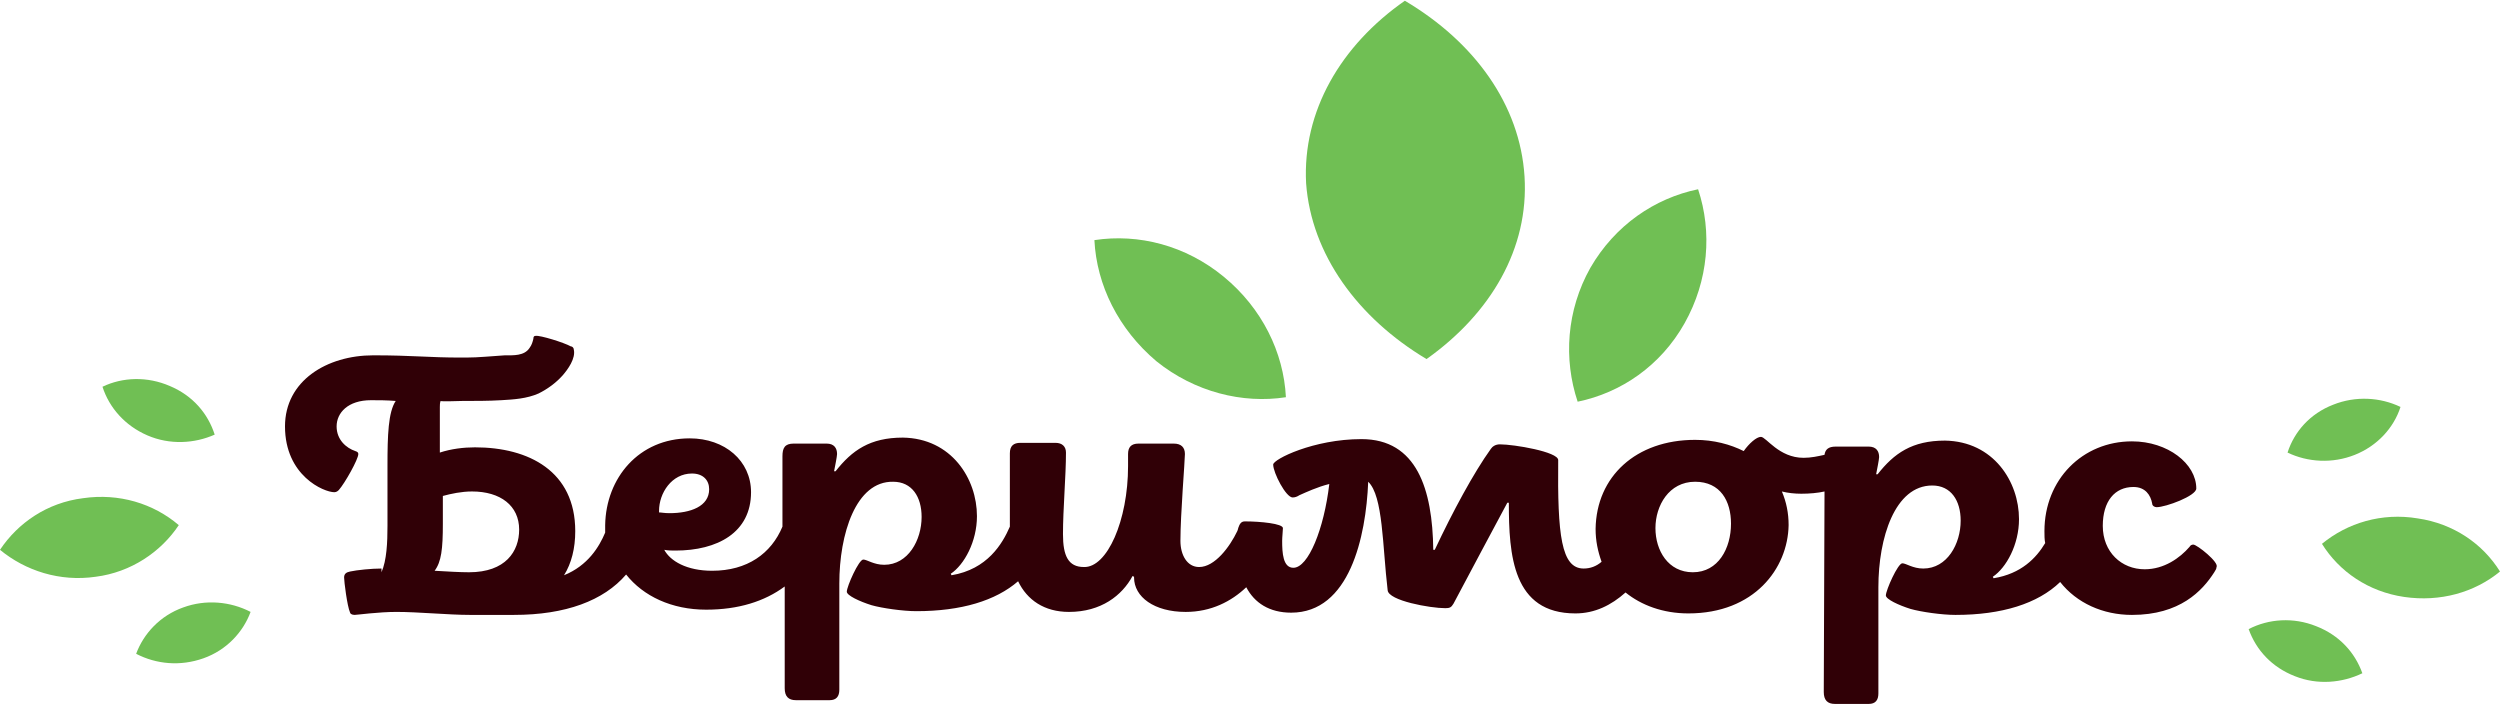 <?xml version="1.0" encoding="UTF-8"?> <!-- Generator: Adobe Illustrator 24.0.3, SVG Export Plug-In . SVG Version: 6.00 Build 0) --> <svg xmlns="http://www.w3.org/2000/svg" xmlns:xlink="http://www.w3.org/1999/xlink" id="Слой_1" x="0px" y="0px" viewBox="0 0 334.2 94.2" style="enable-background:new 0 0 334.2 94.2;" xml:space="preserve"> <style type="text/css"> .st0{fill:#300006;} .st1{fill:#70BF54;} </style> <g> <g> <path class="st0" d="M226.3,76.5c-3.3,0-5-2.9-5-5.9c0-3,1.8-6.2,5.3-6.2c3.4,0,4.8,2.6,4.8,5.6C231.4,73.3,229.7,76.5,226.3,76.5 M88.1,68.3c0-2.4,1.7-5,4.4-5c1.5,0,2.3,0.9,2.3,2.1c0,2.3-2.5,3.2-5.3,3.2c-0.7,0-1.1-0.1-1.4-0.1L88.1,68.3z M62.7,76.5 c-1.2,0-2.9-0.1-4.6-0.2c0.9-1.2,1.1-2.9,1.1-6.3l0-3.7c1.1-0.3,2.5-0.6,3.9-0.6c3.8,0,6.3,1.9,6.3,5.1 C69.4,73.7,67.6,76.5,62.7,76.5 M293.2,72.8c-0.2,0-0.4,0.1-0.5,0.3c-1.3,1.5-3.4,3-6,3c-3.1,0-5.6-2.3-5.6-5.8 c0-3.3,1.6-5.2,4.1-5.2c1.6,0,2.3,1.1,2.5,2.2c0,0.3,0.3,0.5,0.6,0.5c1.2,0,5.3-1.5,5.3-2.5c0-3.3-3.8-6.3-8.6-6.3 c-6.6,0-11.7,5.1-11.7,12c0,0.6,0,1.1,0.1,1.6c-1.2,2-3.2,4.1-6.9,4.7l-0.1-0.2c1.8-1.2,3.5-4.3,3.5-7.7c0-5-3.4-10.4-9.9-10.5 c-4.4,0-6.8,1.7-9,4.5l-0.2,0c0.1-0.5,0.4-2,0.4-2.3c0-0.8-0.4-1.4-1.4-1.4l-4.4,0c-1,0-1.4,0.4-1.5,1.1c-0.9,0.2-1.8,0.4-2.8,0.4 c-3.3,0-5-2.8-5.7-2.8c-0.6,0-1.6,0.9-2.3,1.9c-1.8-0.9-4-1.5-6.5-1.5c-7.9,0-13.2,4.9-13.3,11.9c0,1.6,0.3,3,0.8,4.4 c-0.7,0.6-1.5,0.9-2.4,0.9c-3,0-3.5-4.5-3.4-14.5c0-1.1-5.9-2.1-7.8-2.1c-0.6,0-1,0.3-1.2,0.6c-2.3,3.2-5.1,8.4-7.5,13.5l-0.2,0 c-0.1-8.1-2.2-14.8-9.6-14.8c-6.4,0-11.8,2.7-11.8,3.4c0,1.1,1.7,4.4,2.6,4.4c0.3,0,0.6-0.1,0.9-0.3c0.9-0.4,2.4-1.1,4-1.5 c-0.7,6-2.8,11.2-4.8,11.2c-1.4,0-1.5-2-1.5-3.6c0-0.5,0.1-1.4,0.1-1.7c0-0.6-3-0.9-5.1-0.9c-0.5,0-0.7,0.4-0.8,0.7 c-0.1,0.2-0.1,0.4-0.2,0.6c-1,2.1-3,4.8-5.1,4.8c-1.6,0-2.5-1.6-2.5-3.5c0-3.5,0.6-10.7,0.6-11.6c0-0.9-0.5-1.4-1.5-1.4l-4.7,0 c-1,0-1.4,0.5-1.4,1.4l0,1.6c0,7.3-2.8,13.6-5.9,13.5c-2.1,0-2.8-1.5-2.8-4.4c0-3.3,0.4-7.8,0.4-10.9c0-0.8-0.5-1.3-1.4-1.3 l-4.7,0c-0.9,0-1.4,0.4-1.4,1.4l0,9.8c-1,2.3-3,5.7-7.8,6.5l-0.1-0.2c1.8-1.2,3.5-4.3,3.5-7.7c0-5-3.4-10.4-9.9-10.5 c-4.4,0-6.8,1.7-9,4.5l-0.2,0c0.1-0.5,0.4-2,0.4-2.3c0-0.8-0.4-1.4-1.4-1.4l-4.4,0c-1.2,0-1.5,0.6-1.5,1.7l0,9.4 c-1.5,3.6-4.7,5.9-9.4,5.9c-3.4,0-5.6-1.3-6.4-2.8c0.5,0.1,1,0.1,1.5,0.1c5.6,0,10.1-2.4,10.1-7.8c0-4.2-3.5-7.2-8.2-7.2 c-6.8,0-11.2,5.3-11.3,11.6c0,0.4,0,0.7,0,1c-0.8,1.9-2.3,4.4-5.5,5.7c1-1.6,1.5-3.6,1.5-5.9c0-8-6.2-11.2-13.4-11.2 c-1.5,0-3.2,0.2-4.7,0.7l0-6.1c0-0.3,0-0.5,0.1-0.8c0,0.1,2.7,0,2.9,0c1.7,0,3.5,0,5.2-0.1c1.7-0.1,3.4-0.2,5-0.9 c1.2-0.6,2.3-1.4,3.2-2.4c0.7-0.8,1.8-2.3,1.5-3.5c0-0.2-0.2-0.4-0.4-0.4c-0.9-0.5-4.1-1.5-4.7-1.4c-0.2,0-0.3,0.1-0.3,0.4 c-0.1,0.4-0.2,0.8-0.5,1.2c-0.7,1.1-2.2,1-3.3,1c-1.7,0.1-3.5,0.3-5.2,0.3c-0.2,0-0.4,0-0.6,0c-4.5,0-6.5-0.3-11.8-0.3 c-6.2,0-11.8,3.4-11.8,9.5c0,6.6,5.2,8.8,6.6,8.8c0.3,0,0.5-0.2,0.6-0.3c0.8-0.9,2.6-4.1,2.6-4.8c0-0.2-0.1-0.3-0.4-0.4 c-1.2-0.4-2.5-1.5-2.5-3.3c0-1.8,1.5-3.5,4.6-3.5c1,0,2.1,0,3.3,0.1c-1,1.5-1.1,4.6-1.1,8.6l0,8.1c0,2.2-0.1,4.6-0.8,6.2L51,76 c-1.3,0-3.3,0.2-4.2,0.4c-0.5,0.1-0.8,0.3-0.8,0.8c0,0.5,0.4,3.8,0.8,4.7c0,0.1,0.2,0.3,0.6,0.3c0.3,0,3.2-0.4,5.6-0.4 c2.9,0,7,0.4,9.8,0.4c0.5,0,1,0,1.5,0c0,0,0,0,0,0c1.7,0,3.5,0,4.4,0c6.9,0,12-1.9,15-5.4c2.3,2.9,6.1,4.7,10.7,4.7 c4.3,0,7.8-1.1,10.5-3.1l0,13.6c0,1.1,0.5,1.6,1.5,1.6l4.5,0c0.9,0,1.3-0.5,1.3-1.4l0-14.2c0-6.6,2.2-13.7,7.2-13.6 c2.5,0,3.8,2,3.8,4.7c0,3.1-1.8,6.4-5,6.4c-1.4,0-2.3-0.7-2.8-0.7c-0.6,0-2.2,3.6-2.2,4.3c0,0.5,1.7,1.3,3.3,1.8 c1.4,0.4,4.2,0.8,6,0.8c6,0,10.6-1.4,13.6-4c1.2,2.5,3.5,4.1,6.8,4.1c4.3,0,7.1-2.2,8.5-4.8l0.2,0.1l0,0.1c0,2.6,2.7,4.6,6.9,4.6 c3.4,0,6.1-1.4,8.1-3.3c1.1,2.1,3.1,3.4,6,3.4c7.8,0,10-10.1,10.3-17.5c2,1.9,1.9,8.6,2.6,14.5c0.1,1.4,5.7,2.4,7.7,2.4 c0.6,0,0.8-0.1,1.1-0.6c2.1-4,5.5-10.3,7.2-13.5l0.2,0c0,7,0.5,14.8,8.9,14.8c2.6,0,4.8-1.1,6.7-2.8c2.1,1.7,5,2.8,8.4,2.8 c8.8,0,13.3-6,13.4-11.8c0-1.6-0.3-3.1-0.9-4.5c0.8,0.2,1.7,0.3,2.6,0.3c1.1,0,2.2-0.1,3.1-0.3l-0.1,26.8c0,1.1,0.5,1.6,1.5,1.6 l4.5,0c0.9,0,1.3-0.5,1.3-1.4l0-14.2c0-6.6,2.2-13.6,7.2-13.6c2.5,0,3.8,2,3.8,4.7c0,3.1-1.8,6.4-5,6.4c-1.4,0-2.3-0.7-2.8-0.7 c-0.6,0-2.2,3.6-2.2,4.3c0,0.5,1.7,1.3,3.3,1.8c1.4,0.4,4.2,0.8,6,0.8c6.2,0,11-1.5,14-4.4c2.2,2.8,5.7,4.4,9.6,4.4 c6.4,0,9.4-3.2,11-5.7c0.2-0.3,0.3-0.5,0.3-0.7C296.7,75.2,293.7,72.8,293.2,72.8"></path> <path class="st1" d="M23.9,70.2c-2.4,3.6-6.4,6.3-11.1,6.9C8,77.8,3.4,76.3,0,73.5c2.4-3.6,6.3-6.3,11.1-6.9 C15.9,65.9,20.5,67.3,23.9,70.2"></path> <path class="st1" d="M33.5,81.8c-1,2.7-3.2,5.1-6.3,6.2c-3.1,1.1-6.3,0.8-9-0.6c1-2.7,3.2-5.1,6.3-6.2 C27.5,80.1,30.8,80.4,33.5,81.8"></path> <path class="st1" d="M28.7,58.1c-2.7,1.2-6,1.4-9,0.1c-3-1.3-5.1-3.7-6-6.5c2.7-1.3,6-1.4,9-0.1C25.8,52.9,27.8,55.3,28.7,58.1"></path> <path class="st1" d="M310.4,72.7c2.3,3.7,6.2,6.4,11,7.1c4.8,0.7,9.4-0.6,12.8-3.4c-2.3-3.7-6.2-6.4-11-7.1 C318.4,68.5,313.8,69.9,310.4,72.7"></path> <path class="st1" d="M300.6,84.1c1,2.8,3.1,5.1,6.2,6.3c3,1.2,6.3,0.9,9-0.4c-1-2.8-3.1-5.1-6.2-6.3 C306.6,82.5,303.3,82.7,300.6,84.1"></path> <path class="st1" d="M305.8,60.5c2.7,1.3,6,1.5,9,0.3c3-1.2,5.2-3.6,6.1-6.4c-2.7-1.3-6-1.5-9-0.3 C308.8,55.3,306.7,57.7,305.8,60.5"></path> <path class="st1" d="M190.7,48c8.6-6.1,13.7-14.8,13.1-24.4c-0.6-9.6-6.7-18-16-23.5c-8.6,6-13.7,14.8-13.2,24.4 C175.3,34,181.5,42.5,190.7,48"></path> <path class="st1" d="M210.9,53.7c5.8-1.2,11.1-4.8,14.3-10.5c3.2-5.7,3.7-12.2,1.8-17.9c-5.8,1.2-11.1,4.8-14.4,10.5 C209.4,41.5,209,48,210.9,53.7"></path> <path class="st1" d="M171.9,53.1c-0.3-6-3.2-11.9-8.3-16.1s-11.4-5.8-17.3-4.9c0.3,6,3.2,11.9,8.3,16.2 C159.7,52.4,166.1,54,171.9,53.1"></path> </g> </g> </svg> 